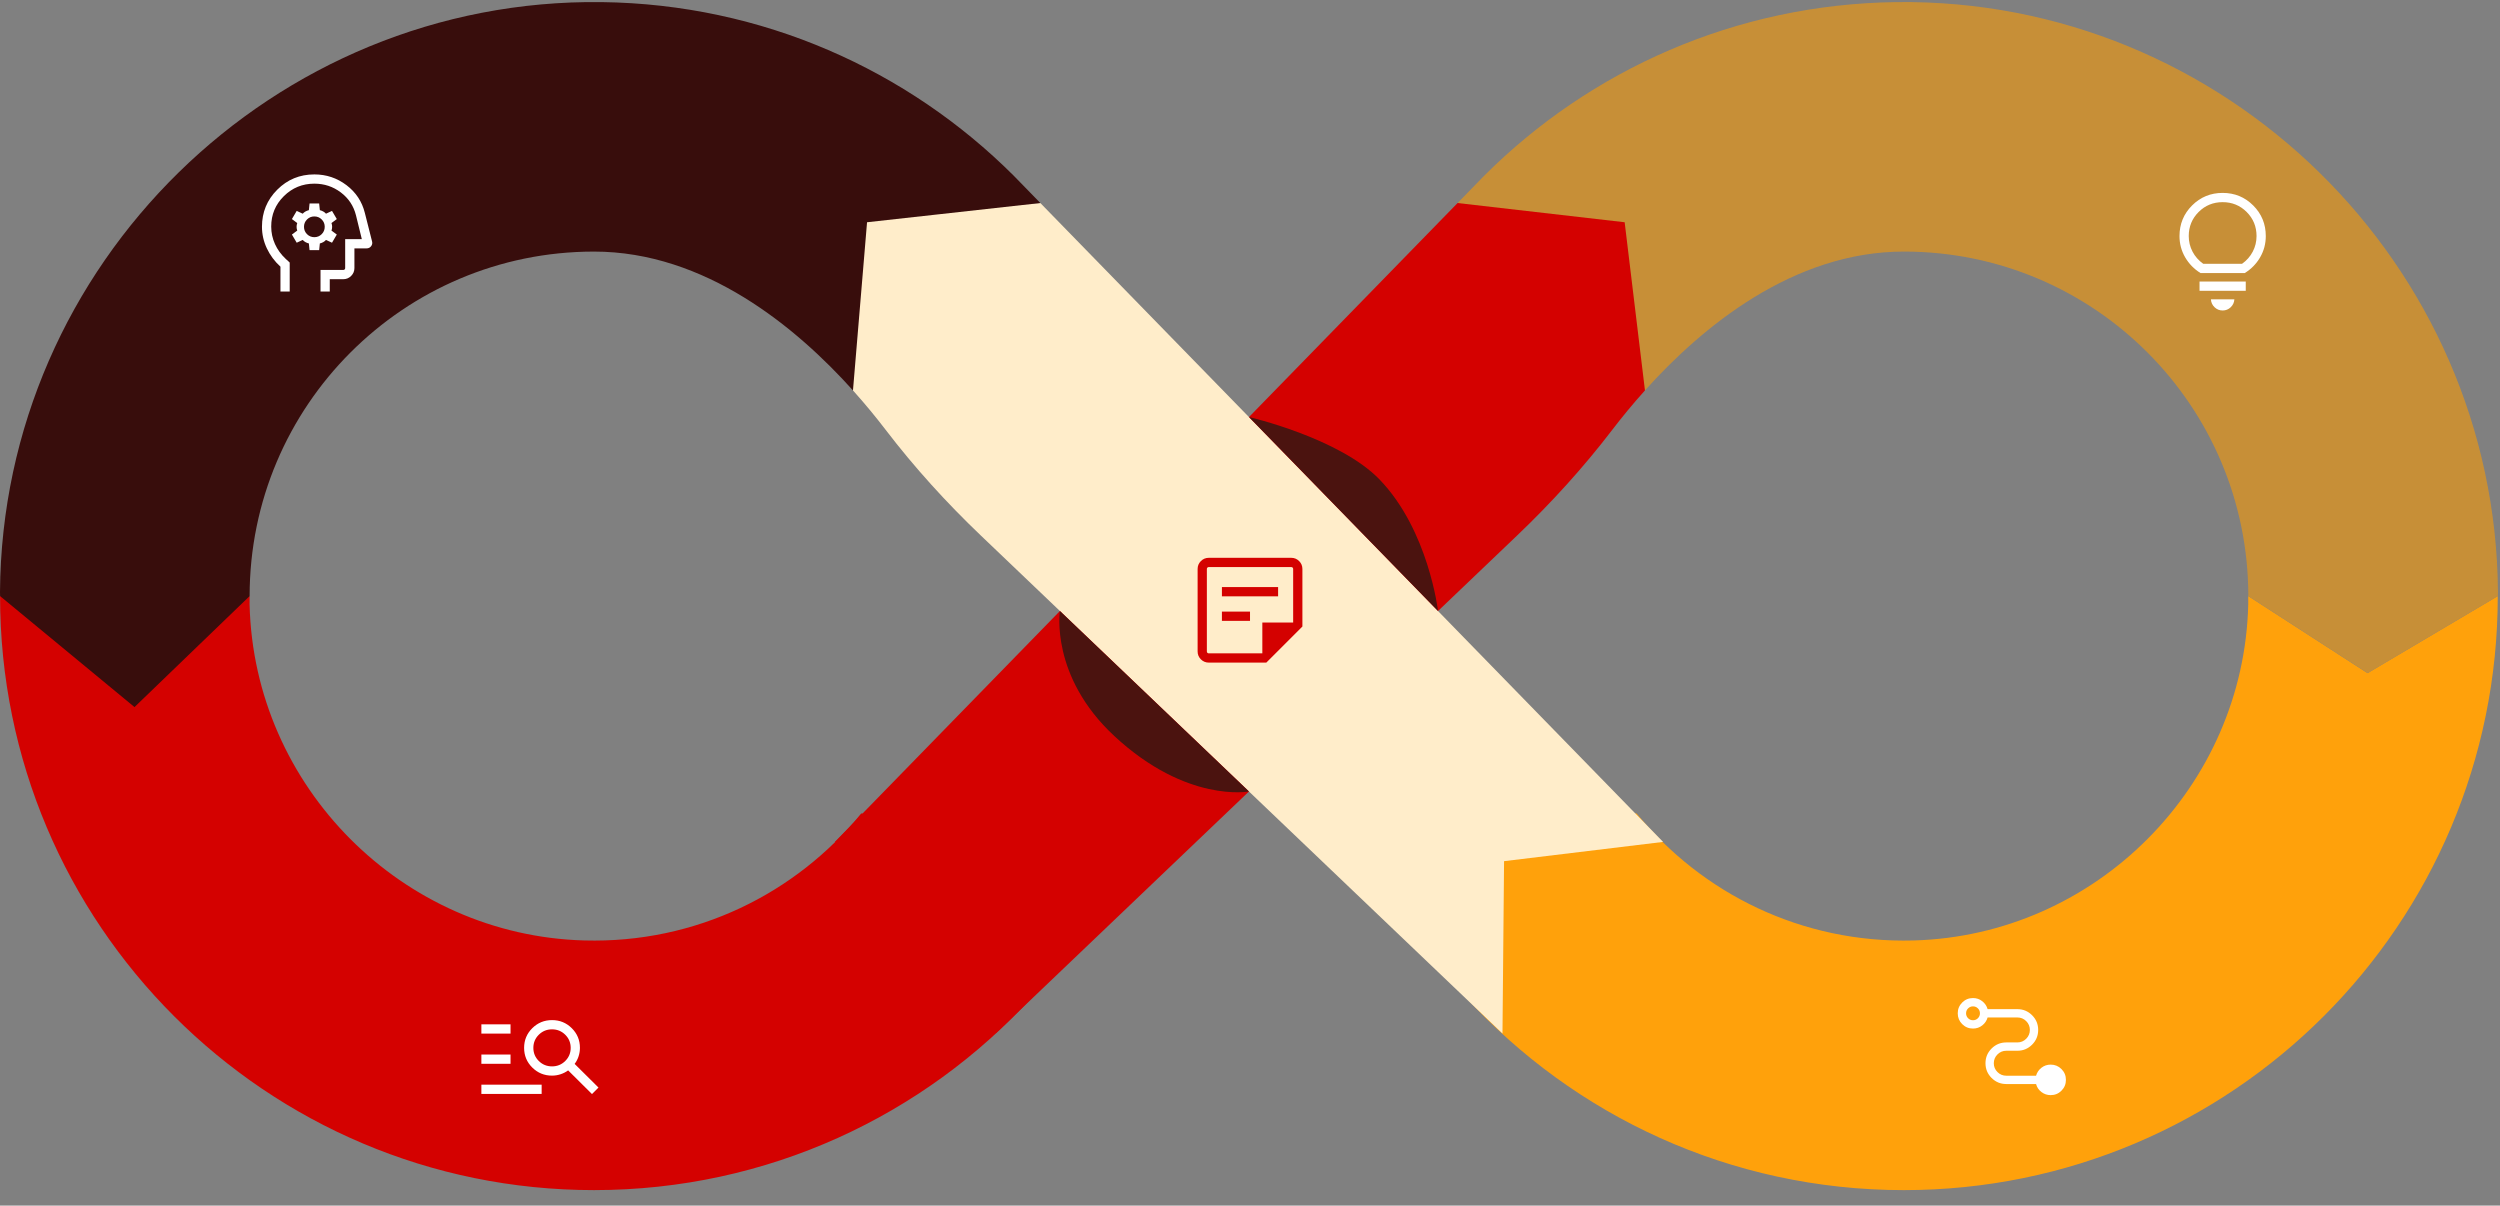 <svg width="676" height="326" viewBox="0 0 676 326" fill="none" xmlns="http://www.w3.org/2000/svg">
<rect x="0" y="0" width="676" height="326" fill="#808080" stroke="none"/>
<path d="M160.618 321.807C207.582 321.807 249.834 301.65 279.202 269.515V227.785L232.88 219.954C215.289 241.556 188.216 255.13 157.998 254.3C108.731 252.948 68.655 212.715 67.487 163.442C67.47 162.684 67.491 161.935 67.491 161.179H0.016C0.019 249.889 71.908 321.807 160.618 321.807Z" fill="#D40100"/>
<path d="M607.921 161.181C607.921 161.936 607.945 162.684 607.925 163.444C606.758 212.715 566.682 252.95 517.415 254.302C487.197 255.131 460.126 241.557 442.533 219.956L396.211 222.888V269.517C425.579 301.652 467.83 321.809 514.795 321.809C603.505 321.809 675.393 249.891 675.397 161.181L640.181 182.019L607.921 161.181Z" fill="#FFA10B"/>
<path d="M554.5 296.123C553.564 296.123 552.729 295.842 551.998 295.279C551.266 294.717 550.784 293.998 550.551 293.123H542.5C540.946 293.123 539.62 292.574 538.522 291.476C537.424 290.378 536.875 289.052 536.875 287.498C536.875 285.944 537.424 284.618 538.522 283.52C539.62 282.422 540.946 281.873 542.5 281.873H545.5C546.428 281.873 547.223 281.542 547.884 280.881C548.545 280.219 548.875 279.424 548.875 278.495C548.875 277.566 548.545 276.772 547.884 276.112C547.223 275.453 546.428 275.123 545.5 275.123H537.449C537.201 275.998 536.715 276.717 535.991 277.279C535.267 277.842 534.437 278.123 533.5 278.123C532.354 278.123 531.38 277.722 530.578 276.92C529.776 276.119 529.375 275.145 529.375 274C529.375 272.854 529.776 271.88 530.578 271.078C531.38 270.275 532.354 269.873 533.5 269.873C534.437 269.873 535.267 270.154 535.991 270.717C536.715 271.279 537.201 271.998 537.449 272.873H545.5C547.054 272.873 548.38 273.422 549.478 274.52C550.576 275.618 551.125 276.944 551.125 278.498C551.125 280.052 550.576 281.378 549.478 282.476C548.38 283.574 547.054 284.123 545.5 284.123H542.5C541.572 284.123 540.777 284.454 540.117 285.115C539.456 285.777 539.125 286.572 539.125 287.501C539.125 288.43 539.456 289.224 540.117 289.884C540.777 290.543 541.572 290.873 542.5 290.873H550.551C550.799 289.998 551.285 289.279 552.009 288.717C552.733 288.154 553.564 287.873 554.5 287.873C555.646 287.873 556.62 288.274 557.422 289.076C558.224 289.877 558.625 290.851 558.625 291.996C558.625 293.142 558.224 294.116 557.422 294.919C556.62 295.722 555.646 296.123 554.5 296.123ZM533.5 275.873C534.021 275.873 534.464 275.691 534.828 275.326C535.193 274.962 535.375 274.519 535.375 273.998C535.375 273.477 535.193 273.034 534.828 272.67C534.464 272.305 534.021 272.123 533.5 272.123C532.979 272.123 532.536 272.305 532.172 272.67C531.807 273.034 531.625 273.477 531.625 273.998C531.625 274.519 531.807 274.962 532.172 275.326C532.536 275.691 532.979 275.873 533.5 275.873Z" fill="white"/>
<path d="M512.763 0.568C469.284 1.114 429.97 18.936 401.362 47.482V47.48L401.335 47.507L398.348 50.572L394.133 54.896L444.801 105.564C460.117 88.514 484.774 68.024 514.821 68.024C566.268 68.024 607.942 109.735 607.946 161.179L640.207 182.017L675.423 161.179C675.423 160.793 675.447 160.412 675.445 160.025C674.821 71.337 601.448 -0.548 512.763 0.568Z" fill="#C78F37"/>
<path d="M225.742 227.656L271.564 233.728L269.165 279.463L357.746 194.899L410.184 144.839C419.491 135.953 428.163 126.417 435.979 116.196C438.422 113.003 441.379 109.369 444.796 105.568L439.307 60.096L394.128 54.9L225.742 227.656Z" fill="#D40100"/>
<path d="M281.308 54.898L230.641 57.651V105.566C234.057 109.369 237.014 113.001 239.457 116.194C247.273 126.415 255.946 135.953 265.253 144.837L317.69 194.897L406.271 279.461L406.698 232.858L449.694 227.653L281.308 54.898Z" fill="#FFEDCA"/>
<path d="M326.849 176.667H341.336V168.334H349.669V153.847C349.669 153.697 349.621 153.574 349.525 153.478C349.429 153.382 349.306 153.334 349.156 153.334H326.849C326.699 153.334 326.576 153.382 326.48 153.478C326.384 153.574 326.336 153.697 326.336 153.847V176.154C326.336 176.304 326.384 176.427 326.48 176.523C326.576 176.619 326.699 176.667 326.849 176.667ZM326.849 179.167C326.018 179.167 325.308 178.873 324.719 178.284C324.13 177.696 323.836 176.986 323.836 176.154V153.847C323.836 153.016 324.13 152.306 324.719 151.717C325.308 151.128 326.018 150.834 326.849 150.834H349.156C349.987 150.834 350.697 151.128 351.286 151.717C351.875 152.306 352.169 153.016 352.169 153.847V169.408L342.41 179.167H326.849ZM330.406 167.885V165.385H338.003V167.885H330.406ZM330.406 161.251V158.751H345.599V161.251H330.406Z" fill="#D40100"/>
<path d="M277.097 50.573L274.109 47.509L274.082 47.482C245.476 18.935 206.161 1.116 162.682 0.569C73.997 -0.544 0.623 71.338 0 160.029C-0.002 160.416 0.021 160.797 0.021 161.183L36.369 191.196L67.499 161.183C67.502 109.738 109.177 68.028 160.624 68.028C190.671 68.028 215.327 88.519 230.644 105.568L234.449 60.096L281.312 54.9L277.097 50.573Z" fill="#380D0C"/>
<path d="M75.836 78.829V72.111C74.253 70.666 73.023 69.011 72.148 67.145C71.273 65.278 70.836 63.335 70.836 61.317C70.836 57.385 72.213 54.043 74.968 51.291C77.722 48.538 81.067 47.162 85.003 47.162C88.24 47.162 91.135 48.13 93.687 50.065C96.239 51.999 97.897 54.51 98.66 57.595L100.607 65.286C100.732 65.761 100.644 66.193 100.342 66.58C100.041 66.968 99.639 67.162 99.137 67.162H95.836V72.483C95.836 73.311 95.541 74.02 94.951 74.61C94.361 75.2 93.652 75.495 92.823 75.495H89.169V78.829H86.669V72.995H92.823C92.973 72.995 93.096 72.947 93.192 72.851C93.288 72.755 93.336 72.632 93.336 72.483V64.662H97.836L96.253 58.204C95.614 55.665 94.247 53.607 92.153 52.029C90.059 50.451 87.676 49.662 85.003 49.662C81.78 49.662 79.03 50.789 76.753 53.042C74.475 55.295 73.336 58.035 73.336 61.261C73.336 62.925 73.676 64.506 74.357 66.004C75.037 67.501 76.003 68.832 77.253 69.997L78.336 70.995V78.829H75.836ZM83.705 67.643H86.3L86.486 65.832C86.816 65.749 87.124 65.627 87.411 65.468C87.699 65.309 87.944 65.112 88.147 64.877L89.775 65.63L91.073 63.422L89.631 62.348C89.75 62.008 89.81 61.669 89.81 61.329C89.81 60.989 89.75 60.649 89.631 60.31L91.073 59.236L89.775 57.028L88.147 57.781C87.944 57.546 87.699 57.349 87.411 57.189C87.124 57.03 86.816 56.909 86.486 56.825L86.3 55.015H83.705L83.519 56.825C83.19 56.909 82.881 57.03 82.594 57.189C82.307 57.349 82.061 57.546 81.858 57.781L80.23 57.028L78.932 59.236L80.374 60.31C80.255 60.649 80.195 60.989 80.195 61.329C80.195 61.669 80.255 62.008 80.374 62.348L78.932 63.422L80.23 65.63L81.858 64.877C82.061 65.112 82.307 65.309 82.594 65.468C82.881 65.627 83.19 65.749 83.519 65.832L83.705 67.643ZM85.002 64.133C84.222 64.133 83.56 63.861 83.016 63.315C82.471 62.77 82.198 62.107 82.198 61.328C82.198 60.548 82.471 59.886 83.016 59.342C83.562 58.797 84.224 58.524 85.003 58.524C85.783 58.524 86.445 58.797 86.99 59.343C87.535 59.888 87.807 60.55 87.807 61.33C87.807 62.109 87.534 62.771 86.989 63.316C86.443 63.861 85.781 64.133 85.002 64.133Z" fill="white"/>
<path d="M601.003 83.957C600.161 83.957 599.435 83.665 598.825 83.082C598.215 82.499 597.883 81.786 597.83 80.944H604.176C604.122 81.786 603.791 82.499 603.181 83.082C602.571 83.665 601.845 83.957 601.003 83.957ZM594.753 78.636V76.136H607.253V78.636H594.753ZM595.009 73.829C593.263 72.743 591.881 71.325 590.863 69.574C589.845 67.823 589.336 65.908 589.336 63.829C589.336 60.581 590.468 57.825 592.733 55.56C594.998 53.295 597.755 52.162 601.003 52.162C604.25 52.162 607.007 53.295 609.272 55.56C611.537 57.825 612.669 60.581 612.669 63.829C612.669 65.908 612.16 67.823 611.142 69.574C610.124 71.325 608.742 72.743 606.996 73.829H595.009ZM595.753 71.329H606.253C607.503 70.44 608.468 69.343 609.148 68.037C609.829 66.732 610.169 65.329 610.169 63.829C610.169 61.273 609.28 59.107 607.503 57.329C605.725 55.551 603.558 54.662 601.003 54.662C598.447 54.662 596.28 55.551 594.503 57.329C592.725 59.107 591.836 61.273 591.836 63.829C591.836 65.329 592.176 66.732 592.857 68.037C593.537 69.343 594.503 70.44 595.753 71.329Z" fill="white"/>
<path d="M286.598 165.215C286.598 165.215 283.886 182.827 301.302 199.014C320.901 217.232 337.716 214.015 337.716 214.015L286.598 165.215Z" fill="#4B130F"/>
<path d="M388.844 165.215L337.727 112.77C337.727 112.77 362.185 118.411 373.037 129.661C386.311 143.421 388.844 165.215 388.844 165.215Z" fill="#4B130F"/>
<path d="M130.164 295.802V293.302H146.462V295.802H130.164ZM130.164 287.645V285.145H138.049V287.645H130.164ZM130.164 279.488V276.988H138.049V279.488H130.164ZM160.074 295.834L153.626 289.433C152.991 289.895 152.299 290.246 151.55 290.488C150.801 290.729 150.04 290.85 149.267 290.85C147.178 290.85 145.398 290.12 143.927 288.661C142.455 287.202 141.719 285.429 141.719 283.342C141.719 281.256 142.455 279.483 143.927 278.023C145.4 276.564 147.181 275.834 149.27 275.834C151.36 275.834 153.139 276.564 154.609 278.023C156.079 279.483 156.814 281.253 156.814 283.334C156.814 284.108 156.694 284.869 156.452 285.618C156.211 286.367 155.854 287.053 155.382 287.677L161.831 294.078L160.074 295.834ZM149.267 288.35C150.669 288.35 151.861 287.864 152.842 286.891C153.824 285.919 154.315 284.736 154.315 283.342C154.315 281.948 153.824 280.765 152.842 279.792C151.861 278.82 150.669 278.334 149.267 278.334C147.864 278.334 146.672 278.82 145.691 279.792C144.709 280.765 144.219 281.948 144.219 283.342C144.219 284.736 144.709 285.919 145.691 286.891C146.672 287.864 147.864 288.35 149.267 288.35Z" fill="white"/>
</svg>
